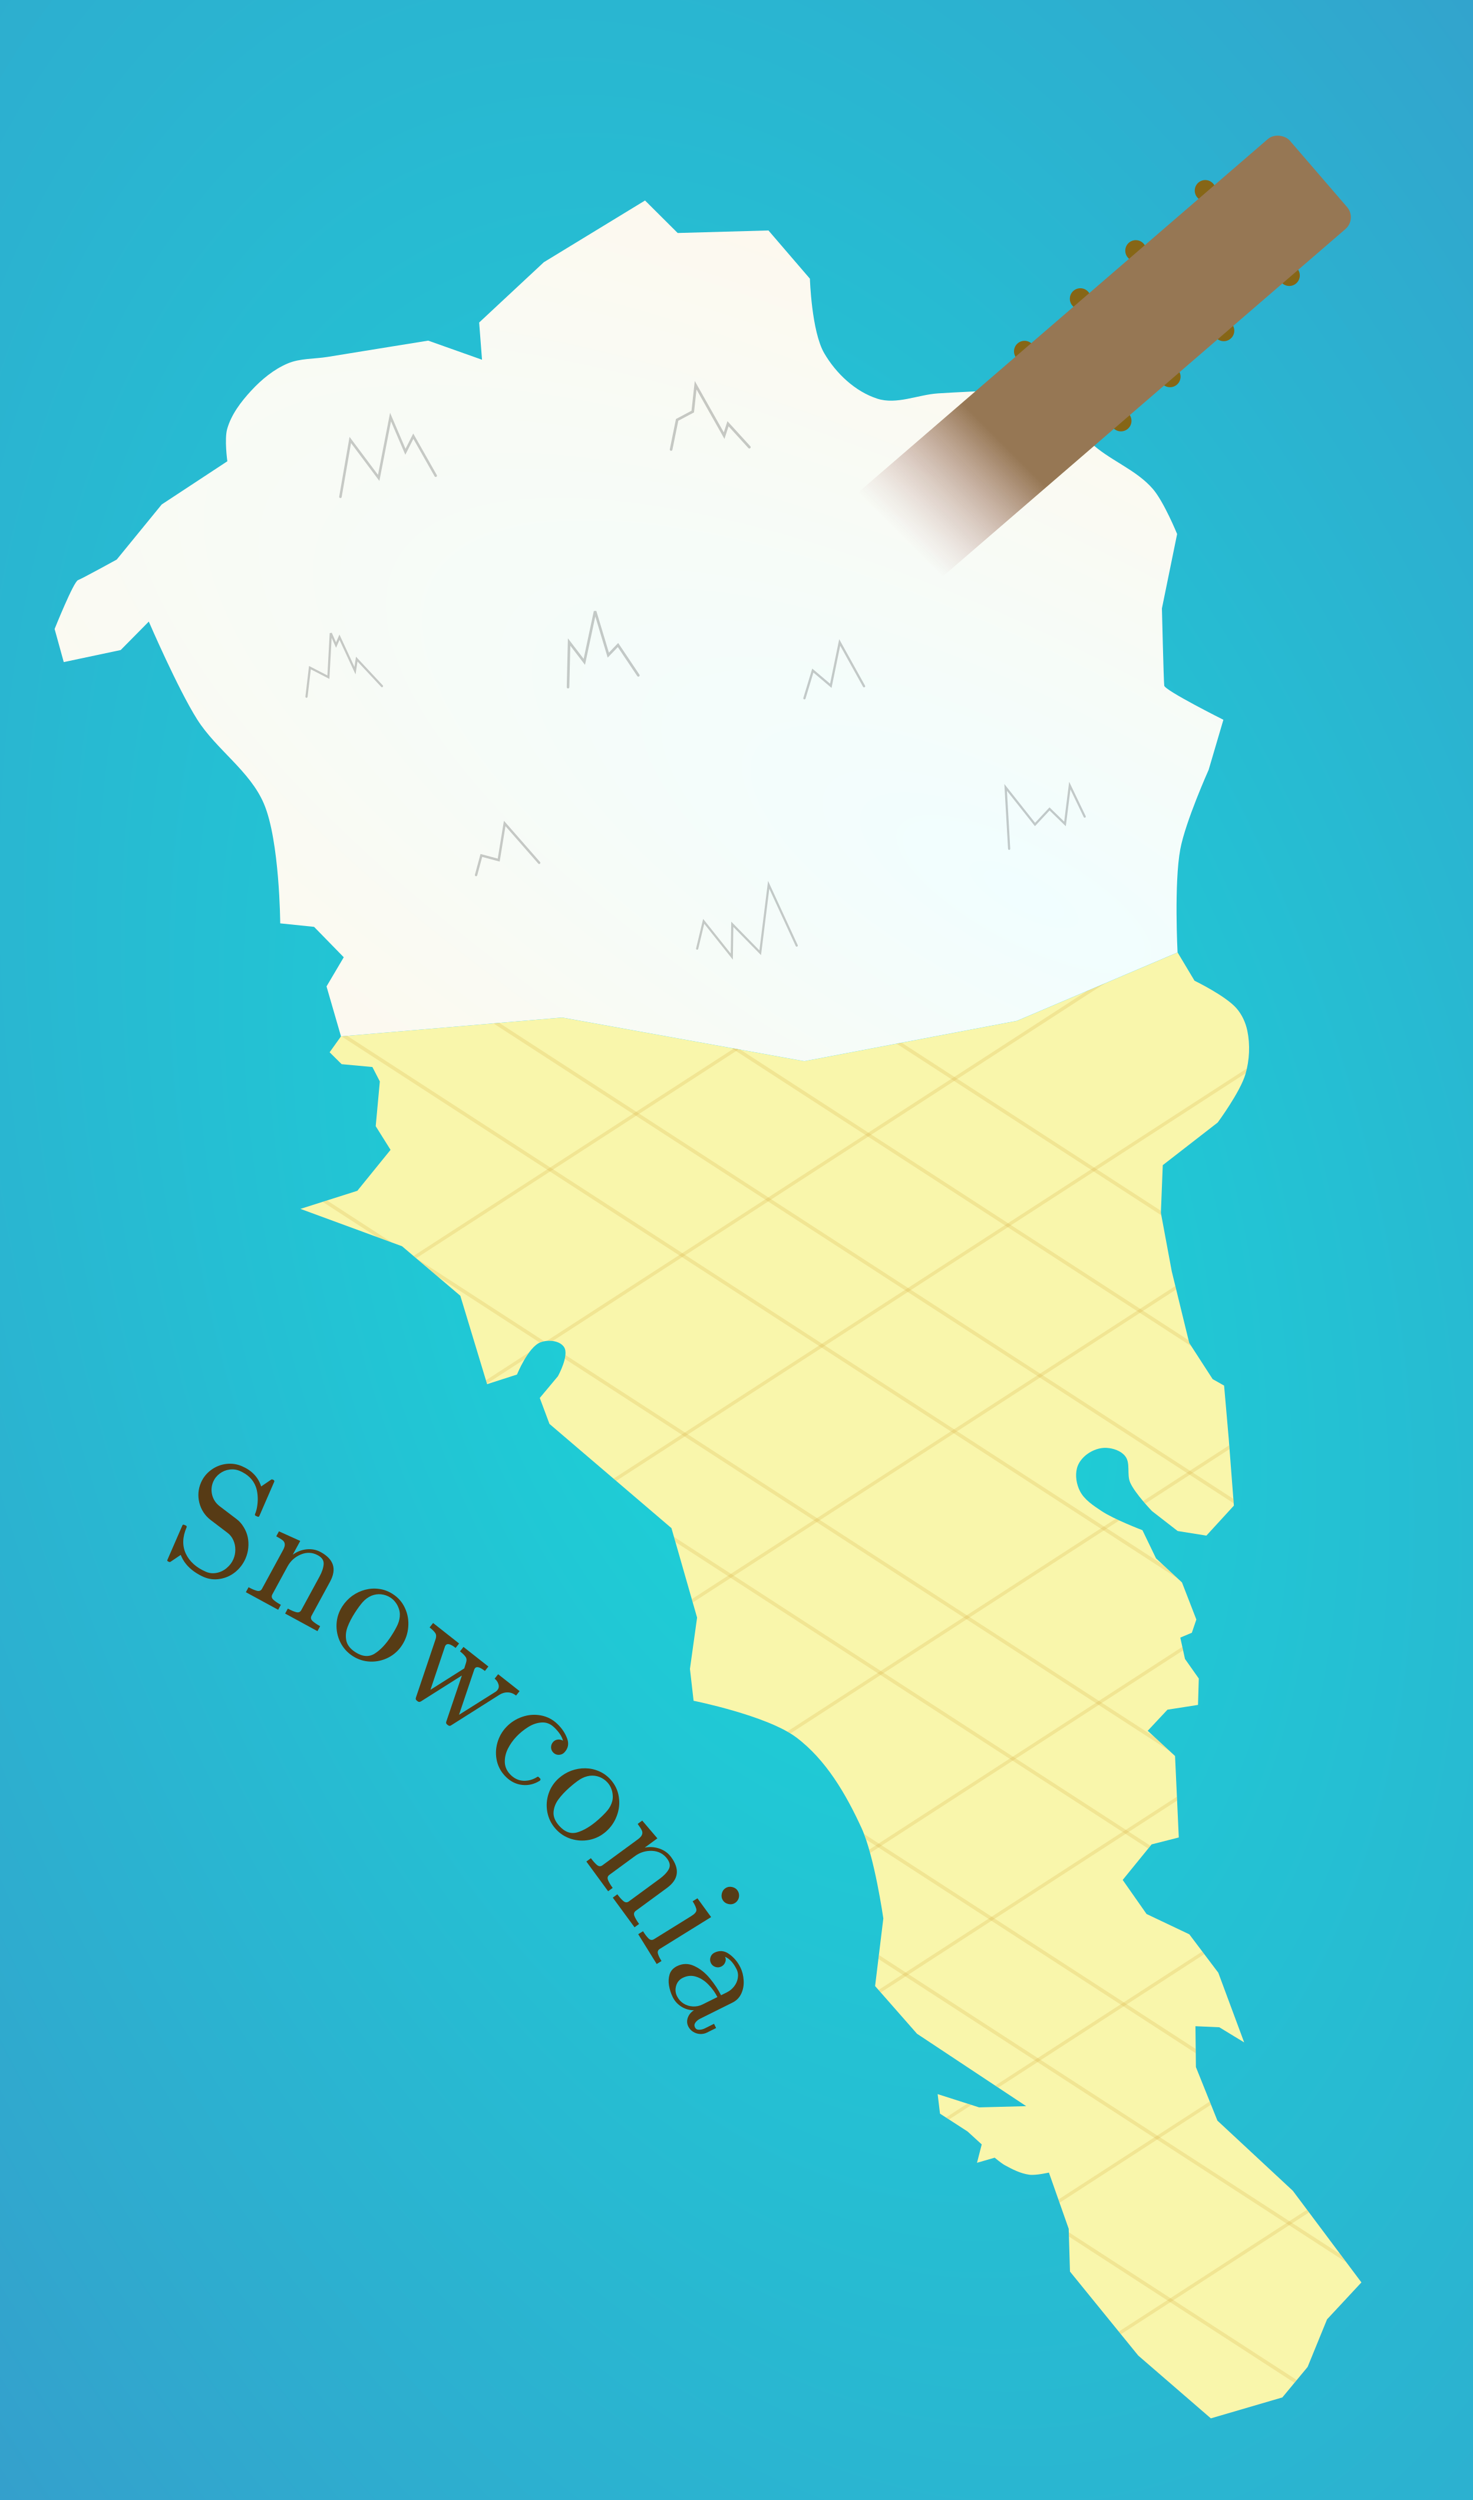 <?xml version="1.0" encoding="UTF-8" standalone="no"?>
<svg xmlns="http://www.w3.org/2000/svg" xmlns:xlink="http://www.w3.org/1999/xlink" width="440.173" height="746.733" viewBox="0 0 116.462 197.573">
  <rect x="0" y="0" width="116.462" height="197.573" fill="#333333" stroke="none"/>
  <defs>
    <linearGradient id="d">
      <stop offset="0" style="stop-color:#19d7d8;stop-opacity:1"/>
      <stop offset="1" style="stop-color:#4088c7;stop-opacity:1"/>
    </linearGradient>
    <linearGradient id="c">
      <stop offset="0" style="stop-color:#3577c8;stop-opacity:1"/>
      <stop offset="1" style="stop-color:#31c0e4;stop-opacity:0.999"/>
    </linearGradient>
    <linearGradient id="b">
      <stop offset="0" style="stop-color:#967754;stop-opacity:1"/>
      <stop offset="1" style="stop-color:#cca4a7;stop-opacity:0"/>
    </linearGradient>
    <linearGradient id="a">
      <stop offset="0" style="stop-color:#f1feff;stop-opacity:1"/>
      <stop offset="1" style="stop-color:#fff8ec;stop-opacity:1"/>
    </linearGradient>
    <linearGradient id="h" x1="32.132" x2="21.299" y1="80.199" y2="81" gradientUnits="userSpaceOnUse" xlink:href="#b"/>
    <radialGradient id="f" cx="63.332" cy="77.943" r="46.352" fx="63.332" fy="77.943" gradientTransform="matrix(.467 -.879 2.569 1.364 -150.738 25.462)" gradientUnits="userSpaceOnUse" xlink:href="#a"/>
    <radialGradient id="e" cx="74.854" cy="119.065" r="58.231" fx="74.854" fy="119.065" gradientTransform="matrix(2.337 -.691 1.175 3.975 -254.105 -317.897)" gradientUnits="userSpaceOnUse" xlink:href="#d"/>
    <clipPath id="g" clipPathUnits="userSpaceOnUse">
      <path d="M31.974 86.991l-.9 1.258.95.94 2.433.226.587 1.139-.326 3.536 1.173 1.87-2.626 3.236-4.498 1.429 8.033 2.952 4.609 3.914 2.118 6.986 2.363-.761s.872-2.161 1.848-2.542c.593-.232 1.523-.158 1.873.374.432.654-.485 2.302-.485 2.302l-1.435 1.717.765 2.05 9.646 8.237 2.027 7.071-.565 4.054.289 2.519s5.821 1.168 8.118 2.894c2.35 1.765 3.929 4.481 5.156 7.152 1.024 2.229 1.727 7.155 1.727 7.155l-.651 5.343 3.314 3.77 8.634 5.721-3.72.098-3.282-1.049.187 1.544 2.18 1.41 1.119 1.021-.374 1.452 1.399-.404s.502.428.789.587c.611.338 1.261.669 1.954.76.513.068 1.544-.169 1.544-.169l1.564 4.442.101 3.38 5.397 6.638 5.741 4.963 5.653-1.654 1.997-2.409 1.536-3.761 2.718-2.919-5.42-7.239-5.965-5.546-1.701-4.234-.036-3.228 1.886.083 1.966 1.197-2.046-5.507-2.291-3.035-3.381-1.605-1.887-2.693 2.286-2.809 2.15-.547-.296-6.437-2.161-1.994 1.561-1.667 2.417-.377.061-2.086-1.092-1.548-.37-1.686.913-.383.356-1.046-1.137-2.931-2.052-1.904-1.074-2.224s-2.248-.853-3.238-1.517c-.637-.427-1.34-.876-1.694-1.556-.284-.545-.396-1.231-.244-1.826.115-.45.446-.852.822-1.123.428-.309.981-.512 1.508-.484.539.028 1.145.231 1.481.653.444.558.109 1.45.401 2.1.385.86 1.719 2.243 1.719 2.243l2.031 1.576 2.271.363 2.173-2.37-.407-5.295-.366-4.191-.904-.511-1.853-2.862-1.381-5.656-.86-4.621.149-3.771 4.343-3.37s1.789-2.421 2.199-3.837c.316-1.094.375-2.299.144-3.415-.134-.646-.427-1.285-.862-1.78-.872-.992-3.313-2.173-3.313-2.173l-1.339-2.236-12.702 5.404-16.81 3.19-19.146-3.45z" style="fill:#f9f6ab;fill-opacity:1;stroke:none;stroke-width:0.265px;stroke-linecap:butt;stroke-linejoin:miter;stroke-opacity:1"/>
    </clipPath>
  </defs>
  <g transform="translate(1.873 -5.425)">
    <rect width="116.462" height="197.573" x="-1.873" y="5.425" rx="0" ry="0" style="fill:url(#e);fill-opacity:1;stroke:none;stroke-width:3.797;stroke-linecap:round;stroke-linejoin:miter;stroke-miterlimit:4;stroke-dasharray:none;stroke-opacity:0.238"/>
  </g>
  <g transform="translate(1.873 -5.425)">
    <path d="M25.088 87.325l-.9 1.258.95.94 2.433.226.587 1.139-.326 3.536 1.173 1.87-2.626 3.236-4.498 1.429 8.033 2.952 4.608 3.914 2.118 6.986 2.363-.761s.872-2.161 1.848-2.542c.593-.232 1.523-.158 1.873.374.432.655-.485 2.302-.485 2.302l-1.435 1.717.765 2.05 9.646 8.237 2.027 7.071-.565 4.054.289 2.519s5.821 1.168 8.118 2.894c2.35 1.765 3.929 4.481 5.156 7.152 1.025 2.229 1.727 7.155 1.727 7.155l-.651 5.343 3.313 3.77 8.634 5.721-3.72.098-3.282-1.049.187 1.544 2.18 1.41 1.119 1.021-.374 1.452 1.399-.404s.502.428.789.587c.612.338 1.261.669 1.954.76.513.068 1.544-.169 1.544-.169l1.564 4.442.101 3.38 5.397 6.638 5.741 4.963 5.653-1.654 1.998-2.409 1.536-3.761 2.718-2.919-5.42-7.239-5.965-5.546-1.701-4.234-.036-3.228 1.886.083 1.966 1.197-2.046-5.507-2.291-3.035-3.381-1.605-1.887-2.693 2.286-2.809 2.15-.547-.296-6.437-2.161-1.994 1.561-1.667 2.416-.377.061-2.086-1.092-1.548-.37-1.686.913-.383.356-1.046-1.137-2.931-2.052-1.904-1.074-2.224s-2.248-.853-3.238-1.517c-.637-.427-1.34-.876-1.694-1.556-.284-.545-.396-1.231-.244-1.826.115-.45.446-.852.822-1.123.428-.309.981-.512 1.508-.484.539.028 1.145.231 1.481.653.444.558.109 1.45.401 2.1.385.86 1.719 2.243 1.719 2.243l2.031 1.576 2.271.363 2.173-2.37-.407-5.295-.366-4.191-.904-.51-1.853-2.862-1.381-5.656-.86-4.621.149-3.771 4.343-3.37s1.79-2.421 2.199-3.837c.316-1.095.375-2.299.144-3.415-.134-.646-.427-1.285-.862-1.78-.872-.992-3.313-2.173-3.313-2.173l-1.339-2.236-12.702 5.404-16.81 3.19-19.146-3.45z" style="fill:#f9f6ab;fill-opacity:1;stroke:none;stroke-width:0.265px;stroke-linecap:butt;stroke-linejoin:miter;stroke-opacity:1"/>
    <path d="M91.23 80.692s-.283-5.484.217-8.158c.408-2.184 2.243-6.276 2.243-6.276l1.164-3.952s-4.63-2.318-4.677-2.697c-.047-.379-.183-6.102-.183-6.102l1.202-5.88s-1.037-2.539-1.917-3.56c-1.36-1.577-3.514-2.287-5.005-3.74-1.275-1.243-3.305-4.196-3.305-4.196s-5.784.192-8.671.382c-1.604.105-3.273.911-4.803.42-1.756-.564-3.276-2.005-4.203-3.599-1.003-1.728-1.13-5.885-1.13-5.885l-3.277-3.811-7.177.201-2.581-2.569-8.001 4.877-5.115 4.766.227 2.941-4.256-1.51s-5.299.852-7.947 1.285c-1.056.172-2.183.103-3.168.522-1.103.47-2.069 1.271-2.883 2.152-.804.871-1.567 1.872-1.893 3.012-.235.822.011 2.563.011 2.563l-5.189 3.413-3.557 4.354s-2.71 1.494-3.064 1.627c-.354.133-1.847 3.859-1.847 3.859l.723 2.617 4.502-.953 2.222-2.249s2.287 5.306 3.827 7.737c1.516 2.393 4.166 4.056 5.276 6.662 1.246 2.925 1.288 9.45 1.288 9.45l2.677.276 2.346 2.403-1.362 2.304 1.144 3.947 17.485-1.49 19.146 3.45 16.81-3.19 12.702-5.404" style="fill:url(#f);fill-opacity:1;stroke:#000000;stroke-width:0;stroke-linecap:butt;stroke-linejoin:miter;stroke-miterlimit:4;stroke-dasharray:none;stroke-dashoffset:0;stroke-opacity:1"/>
    <g style="fill:none;fill-opacity:0.248;stroke:#d9ae45;stroke-opacity:0.238" clip-path="url(#g)" transform="translate(-6.886 .334)">
      <g style="fill:none;fill-opacity:0.248;stroke:#d9ae45;stroke-opacity:0.238" transform="translate(176.835 16.87)">
        <path d="M-155.814 111.965l115.035-74.467M-147.053 134.128l115.035-74.467M-138.153 157.241l115.035-74.467M-136.395 181.199l115.036-74.467M-122.265 197.82l115.035-74.467" style="fill:none;fill-opacity:0.248;stroke:#d9ae45;stroke-width:0.265px;stroke-linecap:butt;stroke-linejoin:miter;stroke-opacity:0.238"/>
        <path d="M-164.118 123.839l115.465 74.823M-164.246 102.768l115.465 74.823M-163.784 80.52l115.465 74.823M-163.311 57.973l115.465 74.823M-162.278 39.59l115.465 74.823" style="fill:none;fill-opacity:0.248;stroke:#d9ae45;stroke-width:0.282px;stroke-linecap:butt;stroke-linejoin:miter;stroke-opacity:0.238"/>
      </g>
      <path d="M17.378 117.664l115.036-74.467M26.139 139.827l115.036-74.467M35.039 162.94l115.035-74.467M36.797 186.898l115.036-74.467M50.927 203.519l115.035-74.467" style="fill:none;fill-opacity:0.248;stroke:#d9ae45;stroke-width:0.265px;stroke-linecap:butt;stroke-linejoin:miter;stroke-opacity:0.238"/>
      <path d="M9.074 129.538l115.465 74.823" style="fill:none;fill-opacity:0.248;stroke:#d9ae45;stroke-width:0.282px;stroke-linecap:butt;stroke-linejoin:miter;stroke-opacity:0.238"/>
      <path d="M8.946 108.468l115.465 74.823M9.408 86.219l115.465 74.823M9.881 63.672l115.465 74.823M10.914 45.289l115.465 74.823" style="fill:none;fill-opacity:0.248;stroke:#d9ae45;stroke-width:0.282px;stroke-linecap:butt;stroke-linejoin:miter;stroke-opacity:0.238"/>
    </g>
  </g>
  <g transform="translate(1.873 -5.425)">
    <path d="M22.36 60.484l.27-2.298 1.461.754.189-3.475.416.94.271-.623 1.228 2.642.137-.914 1.996 2.137" style="fill:none;stroke:#000000;stroke-width:0.172px;stroke-linecap:round;stroke-linejoin:miter;stroke-opacity:0.204"/>
    <path d="M35.767 74.578l.418-1.55 1.372.367.473-2.895 2.725 3.109" style="fill:none;stroke:#000000;stroke-width:0.188px;stroke-linecap:round;stroke-linejoin:miter;stroke-opacity:0.204"/>
    <path d="M51.188 40.946l.476-2.339 1.236-.657.227-2.084 2.253 3.988.306-.943 1.689 1.852" style="fill:none;stroke:#000000;stroke-width:0.209px;stroke-linecap:round;stroke-linejoin:miter;stroke-opacity:0.204"/>
    <path d="M61.73 60.606l.663-2.188 1.422 1.204.703-3.427 1.925 3.46" style="fill:none;stroke:#000000;stroke-width:0.18px;stroke-linecap:round;stroke-linejoin:miter;stroke-opacity:0.204"/>
    <path d="M77.915 72.503l-.278-4.852 2.323 2.932 1.149-1.231 1.222 1.187.379-3.031 1.178 2.45" style="fill:none;stroke:#000000;stroke-width:0.173px;stroke-linecap:round;stroke-linejoin:miter;stroke-opacity:0.204"/>
    <path d="M53.248 80.392l.516-2.156 2.223 2.786.038-2.554 2.208 2.249.669-5.369 2.217 4.804" style="fill:none;stroke:#000000;stroke-width:0.172px;stroke-linecap:round;stroke-linejoin:miter;stroke-opacity:0.204"/>
    <path d="M25.043 44.686l.779-4.492 2.246 2.999.936-4.809 1.177 2.743.623-1.232 1.771 3.123" style="fill:none;fill-opacity:1;stroke:#000000;stroke-width:0.199;stroke-linecap:round;stroke-linejoin:miter;stroke-miterlimit:4;stroke-dasharray:none;stroke-opacity:0.2"/>
    <path d="M43.039 59.728l.084-3.566 1.203 1.566.851-3.997 1.044 3.468.768-.799 1.608 2.396" style="fill:none;stroke:#000000;stroke-width:0.204px;stroke-linecap:round;stroke-linejoin:miter;stroke-opacity:0.204"/>
  </g>
  <g transform="translate(1.873 -5.425)">
    <circle cx="79.131" cy="33.191" r=".832" style="fill:#866616;fill-opacity:1;stroke:none;stroke-width:0.265;stroke-linecap:round;stroke-linejoin:miter;stroke-miterlimit:4;stroke-dasharray:none;stroke-opacity:0.2"/>
    <circle cx="83.545" cy="29.036" r=".832" style="fill:#866616;fill-opacity:1;stroke:none;stroke-width:0.265;stroke-linecap:round;stroke-linejoin:miter;stroke-miterlimit:4;stroke-dasharray:none;stroke-opacity:0.2"/>
    <circle cx="87.928" cy="25.236" r=".832" style="fill:#866616;fill-opacity:1;stroke:none;stroke-width:0.265;stroke-linecap:round;stroke-linejoin:miter;stroke-miterlimit:4;stroke-dasharray:none;stroke-opacity:0.2"/>
    <circle cx="93.421" cy="20.486" r=".832" style="fill:#866616;fill-opacity:1;stroke:none;stroke-width:0.265;stroke-linecap:round;stroke-linejoin:miter;stroke-miterlimit:4;stroke-dasharray:none;stroke-opacity:0.2"/>
    <circle cx="86.756" cy="38.683" r=".832" style="fill:#866616;fill-opacity:1;stroke:none;stroke-width:0.265;stroke-linecap:round;stroke-linejoin:miter;stroke-miterlimit:4;stroke-dasharray:none;stroke-opacity:0.2"/>
    <circle cx="90.635" cy="35.194" r=".832" style="fill:#866616;fill-opacity:1;stroke:none;stroke-width:0.265;stroke-linecap:round;stroke-linejoin:miter;stroke-miterlimit:4;stroke-dasharray:none;stroke-opacity:0.2"/>
    <circle cx="94.884" cy="31.557" r=".832" style="fill:#866616;fill-opacity:1;stroke:none;stroke-width:0.265;stroke-linecap:round;stroke-linejoin:miter;stroke-miterlimit:4;stroke-dasharray:none;stroke-opacity:0.2"/>
    <circle cx="100.064" cy="27.193" r=".832" style="fill:#866616;fill-opacity:1;stroke:none;stroke-width:0.265;stroke-linecap:round;stroke-linejoin:miter;stroke-miterlimit:4;stroke-dasharray:none;stroke-opacity:0.2"/>
  </g>
  <g transform="translate(1.873 -5.425)" style="display:inline">
    <rect width="44.949" height="9.394" x="20.065" y="76.668" ry="1.233" transform="rotate(-40.77)" style="fill:url(#h);fill-opacity:1;stroke:none;stroke-width:0.265;stroke-linecap:round;stroke-linejoin:miter;stroke-miterlimit:4;stroke-dasharray:none;stroke-opacity:0.2"/>
  </g>
  <g transform="translate(1.873 -5.425)">
    <g style="font-style:normal;font-weight:normal;font-size:12.7px;line-height:1.25;font-family:sans-serif;fill:#5c2e00;fill-opacity:0.9;stroke:none;stroke-width:0.265" aria-label="Snowconia">
      <path style="font-style:normal;font-variant:normal;font-weight:normal;font-stretch:normal;font-size:12.7px;font-family:cmr10;-inkscape-font-specification:cmr10;fill:#5c2e00;fill-opacity:0.9;stroke-width:0.265" d="M11.365 128.691l1.182-2.718q.04-.091.142-.046l.142.062q.034.015.05.056.016.041.001.075-.497 1.143-.066 2.081.439.935 1.588 1.434.404.176.846.091.443-.085.793-.379.359-.297.535-.701.153-.353.155-.744.004-.397-.157-.758-.161-.361-.462-.586l-1.352-1.028q-.664-.525-.875-1.347-.202-.825.131-1.593.262-.603.799-.998.537-.395 1.188-.477.657-.08 1.26.182 1.166.507 1.51 1.597l.807-.549q.049-.019.094.001l.08.035q.034.015.05.056.024.038.004.083l-1.175 2.701q-.044.102-.141.06l-.137-.059q-.108-.047-.064-.149.129-.296.179-.693.057-.395.021-.795-.035-.401-.151-.695-.316-.814-1.243-1.217-.398-.173-.823-.114-.422.053-.772.314-.35.26-.516.641-.218.5-.089 1.043.137.54.581.888l1.352 1.027q.336.254.562.636.234.379.32.788.086.409.043.85-.041.435-.219.845-.275.631-.809 1.068-.532.431-1.21.542-.672.114-1.297-.158-.387-.168-.753-.429-.367-.261-.631-.586-.265-.325-.422-.725l-.823.555q-.049.019-.1-.003l-.068-.03q-.102-.044-.063-.136zM17.566 131.251l.213-.392q.381.207.659.281.278.073.405-.161l1.657-3.045q.163-.299.141-.481-.013-.184-.167-.303-.151-.124-.505-.317l.213-.392 1.683.76-.593 1.089q.484-.358 1.086-.426.607-.065 1.125.217.773.421.959 1.002.191.584-.224 1.346l-1.458 2.68q-.127.234.085.427.212.193.594.401l-.213.392-2.555-1.39.213-.392q.381.207.659.281.278.073.405-.161l1.44-2.647q.296-.545.328-.979.035-.44-.456-.707-.648-.353-1.349-.063-.696.292-1.054.951l-1.197 2.201q-.127.234.085.427.212.193.588.398l-.213.392zM26.012 136.297q-.64-.414-.978-1.091-.335-.682-.298-1.434.036-.752.454-1.398.317-.489.781-.831.47-.338 1.022-.484.56-.147 1.121-.065.564.076 1.069.403.656.424.967 1.12.319.694.254 1.479-.061.78-.486 1.436-.414.64-1.089.987-.671.341-1.43.316-.75-.028-1.386-.438zm.202-.312q.854.552 1.541.118.687-.434 1.307-1.392.347-.536.515-.922.172-.391.164-.802-.005-.255-.108-.506-.095-.253-.259-.456-.156-.204-.375-.346-.333-.216-.733-.26-.394-.041-.774.112-.393.174-.686.501-.284.326-.608.825-.387.599-.593 1.145-.202.541-.099 1.066.109.528.708.916zM31.01 139.583l1.566-4.647q.085-.288-.042-.467-.123-.184-.44-.433l.276-.351 2.056 1.619-.276.351q-.59-.464-.785-.216-.007.018-.018.033-.007.018-.03.048l-1.157 3.445 2.673-1.692.141-.45q.095-.281-.038-.464-.128-.188-.44-.433l.276-.351 1.969 1.55-.276.351q-.59-.464-.785-.215-.031.039-.048.081l-1.214 3.598 2.908-1.83q.081-.063.131-.126.165-.209.077-.468-.08-.26-.299-.432l.276-.351 1.696 1.335-.276.351q-.302-.238-.648-.25-.337-.013-.654.179l-3.835 2.426q-.122.085-.239-.007l-.078-.061q-.117-.092-.063-.231l1.231-3.64-3.248 2.052q-.137.074-.244-.011l-.073-.058q-.122-.096-.068-.235zM38.155 145.873q-.556-.531-.734-1.251-.174-.724.025-1.452.203-.733.722-1.275.519-.542 1.25-.795.736-.249 1.471-.112.744.137 1.3.668.538.514.775 1.145.242.635-.216 1.115-.172.179-.43.189-.25.01-.433-.166-.184-.176-.189-.43.003-.255.174-.434.154-.161.369-.179.219-.022.401.092-.125-.506-.699-1.055-.439-.42-.987-.386-.547.034-1.067.361-.519.327-.922.749-.424.444-.693.985-.26.541-.23 1.093.039.552.482.976.435.416.992.443.562.023 1.085-.3.051-.054.123.015l.112.107q.027.026.024.074.001.044-.029.075l-.026.027q-.657.409-1.374.333-.717-.076-1.277-.612zM42.046 149.942q-.504-.572-.646-1.315-.137-.747.102-1.461.239-.714.816-1.222.438-.385.978-.588.544-.198 1.115-.189.579.01 1.096.241.522.226.919.678.516.586.627 1.34.119.754-.156 1.493-.271.734-.857 1.25-.573.504-1.316.655-.739.146-1.462-.084-.715-.23-1.215-.798zm.279-.246q.672.763 1.451.532.779-.232 1.636-.986.479-.422.746-.748.271-.33.376-.727.064-.246.033-.516-.022-.269-.126-.509-.095-.239-.267-.434-.262-.298-.635-.449-.368-.146-.776-.102-.426.061-.796.297-.362.236-.809.63-.535.471-.881.942-.342.466-.384.999-.038.538.433 1.073zM44.487 152.536l.36-.264q.257.35.477.535.22.185.435.027l2.796-2.049q.275-.202.333-.375.066-.172-.022-.345-.084-.177-.322-.502l.36-.264 1.199 1.405-1.0.733q.59-.118 1.164.077.577.2.925.675.521.71.441 1.315-.076.609-.776 1.123l-2.461 1.804q-.215.158-.105.423.11.266.366.616l-.36.264-1.72-2.345.36-.264q.257.35.477.535.22.185.435.027l2.431-1.782q.5-.367.714-.746.219-.383-.111-.833-.436-.595-1.194-.632-.754-.032-1.359.412l-2.02 1.481q-.215.158-.105.423.11.265.363.611l-.36.264zM48.587 158.278l.38-.235q.229.369.434.57.205.201.432.061l2.946-1.826q.416-.258.41-.48-.003-.217-.297-.691l.379-.235 1.08 1.483-4.048 2.509q-.227.14-.157.382.069.241.282.584l-.38.235zm6.91-3.647q.237-.147.527-.079.29.068.434.3.095.153.104.344.009.191-.084.359-.093.167-.246.262-.232.144-.522.076-.29-.068-.437-.305-.144-.232-.076-.522.068-.29.3-.434zM51.651 160.805q.677-.337 1.365-.014.693.32 1.235.979.55.661.885 1.333l.466-.232q.328-.163.561-.459.239-.299.298-.668.065-.371-.098-.699-.376-.755-.91-.981.108.217.01.438-.089.225-.306.332-.228.113-.469.032-.241-.081-.352-.303-.113-.228-.032-.469t.308-.354q.6-.298 1.159.102.565.398.891 1.053.229.461.261 1.027.038.563-.182 1.04-.217.482-.706.725l-2.559 1.273q-.222.11-.364.299-.136.186-.037.385.094.189.327.184.236.001.452-.107l.727-.362.166.333-.727.362q-.255.127-.555.11-.294-.02-.546-.179-.244-.156-.374-.417-.166-.333-.032-.705.142-.368.484-.573-.532.002-.992-.282-.454-.286-.686-.753-.215-.433-.298-.918-.08-.48.052-.898.14-.416.578-.634zm.459.922q-.4.199-.525.628-.126.43.073.829.182.366.515.575.332.209.737.229.405.02.755-.154l1.183-.588q-.257-.516-.7-.975-.434-.456-.972-.631-.538-.176-1.065.087z"/>
    </g>
  </g>
</svg>
